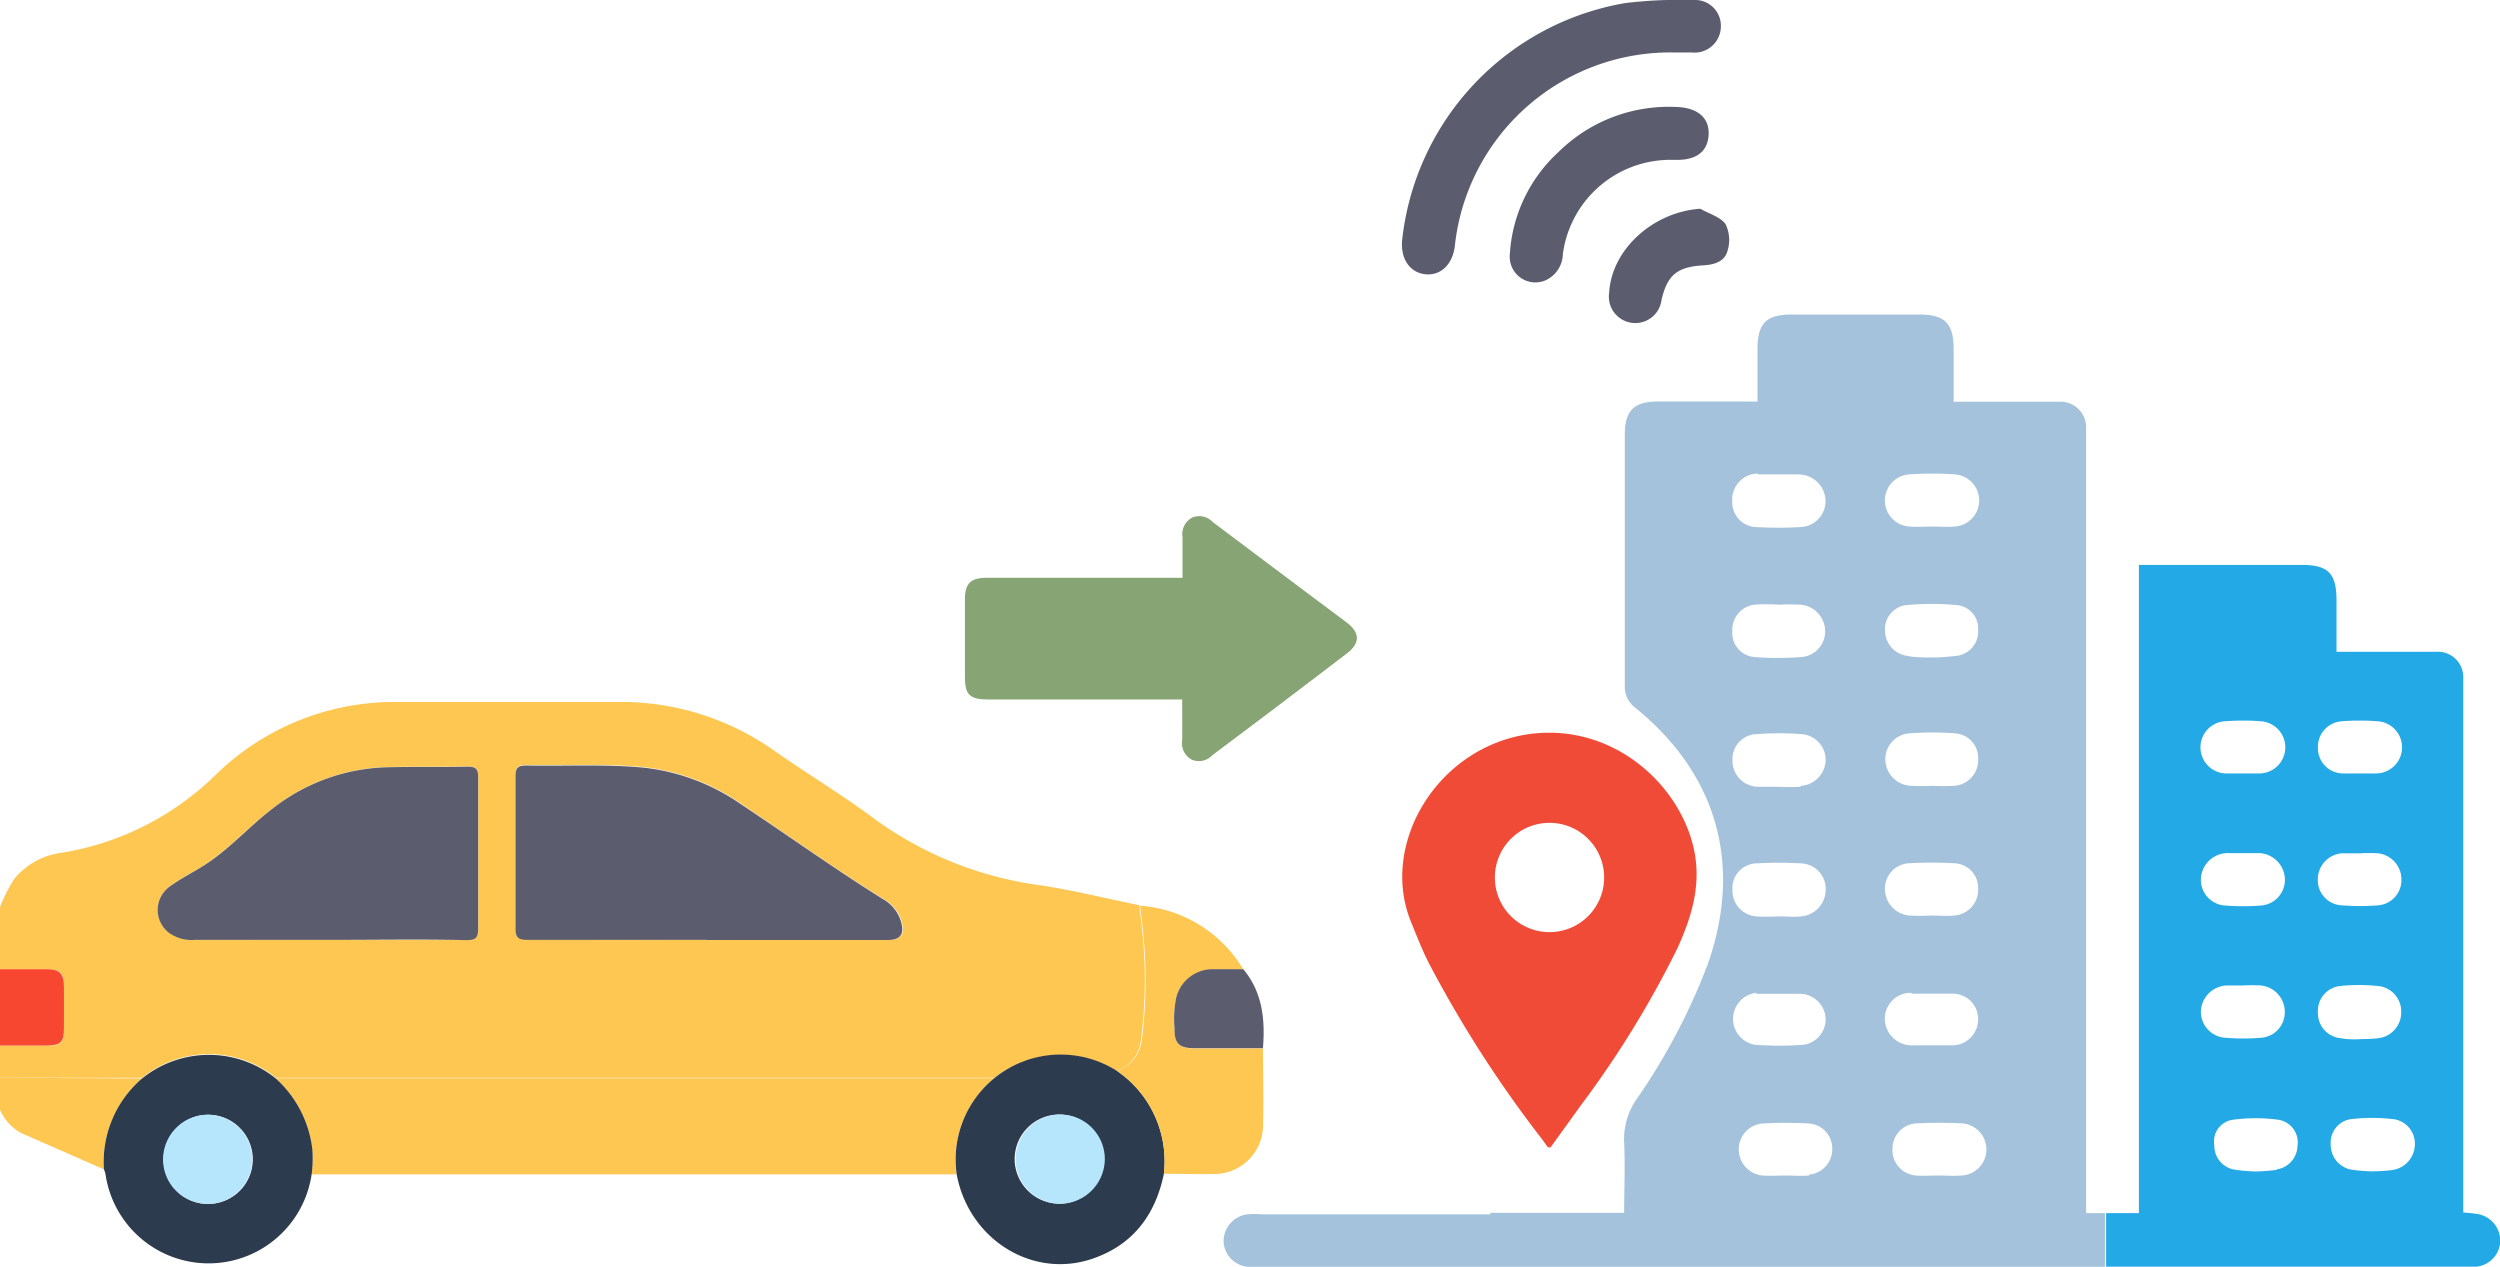 <svg xmlns="http://www.w3.org/2000/svg" viewBox="0 0 228.75 115.9"><defs><style>.cls-1{fill:#fec751;}.cls-2{fill:#f84730;}.cls-3{fill:#2c3b4d;}.cls-4{fill:#5b5d6e;}.cls-5{fill:#b5e6fb;}.cls-6{fill:#ef4b37;}.cls-7{fill:#a4c2db;}.cls-8{fill:#23a9e5;}.cls-9{fill:#87a474;}</style></defs><g id="Layer_2" data-name="Layer 2"><g id="Layer_1-2" data-name="Layer 1"><path class="cls-1" d="M0,83a14.09,14.09,0,0,1,1.3-2.57,6.63,6.63,0,0,1,4.21-2.38A26.08,26.08,0,0,0,19.73,70.9,23.4,23.4,0,0,1,36.1,64.23h21A24.28,24.28,0,0,1,71,68.8c3,2.09,6.17,4,9.13,6.21a33.17,33.17,0,0,0,15.11,6c3,.46,6,1.2,9,1.82.09.74.19,1.48.26,2.22a42.71,42.71,0,0,1-.11,10.17A3.44,3.44,0,0,1,102.22,98,9.79,9.79,0,0,0,91,98.62q-32.39,0-64.75,0c-.34,0-.68,0-1,0a9.74,9.74,0,0,0-12.25,0L0,98.61V95.68H4.28c1.3,0,1.56-.27,1.57-1.61s0-2.55,0-3.83-.41-1.54-1.57-1.55c-1.42,0-2.85,0-4.28,0ZM64.69,86h0c5.53,0,11.06,0,16.59,0,1.18,0,1.55-.53,1.23-1.65a3.49,3.49,0,0,0-1.62-2.07c-4.45-2.74-8.69-5.79-13-8.68A19.26,19.26,0,0,0,59,70.2c-3.6-.35-7.22-.14-10.82-.21-.79,0-1,.21-1,1,0,4.63,0,9.25,0,13.88,0,1,.33,1.09,1.16,1.08C53.78,85.93,59.24,86,64.69,86ZM30.12,86c4.17,0,8.35,0,12.52,0,.77,0,1.13-.1,1.12-1,0-4.62,0-9.25,0-13.87,0-.72-.17-1-.94-1-2.41.05-4.82,0-7.22.05a17.73,17.73,0,0,0-10.46,3.64c-2.35,1.76-4.27,4-6.81,5.56-.93.56-1.9,1.07-2.78,1.71a2.64,2.64,0,0,0-.15,4.19,3.52,3.52,0,0,0,2.43.7Z"/><path class="cls-1" d="M0,98.61l13,.07A10.05,10.05,0,0,0,9.51,107c-2.53-1.11-5.06-2.23-7.59-3.33A4.5,4.5,0,0,1,0,101.55Z"/><path class="cls-2" d="M0,88.68c1.43,0,2.86,0,4.28,0,1.16,0,1.56.4,1.57,1.55s0,2.56,0,3.83-.27,1.6-1.57,1.61H0Z"/><path class="cls-1" d="M25.21,98.66c.34,0,.68,0,1,0q32.37,0,64.75,0a9.74,9.74,0,0,0-3.45,8.79h-59a11.05,11.05,0,0,0,.06-2.23A10.32,10.32,0,0,0,25.21,98.66Z"/><path class="cls-3" d="M25.21,98.66a10.32,10.32,0,0,1,3.37,6.52,11.05,11.05,0,0,1-.06,2.23,9.53,9.53,0,0,1-18.87,0,3.45,3.45,0,0,0-.14-.42A10.05,10.05,0,0,1,13,98.68,9.74,9.74,0,0,1,25.21,98.66ZM19,102a4.08,4.08,0,1,0,4.13,4A4.08,4.08,0,0,0,19,102Z"/><path class="cls-3" d="M87.53,107.41A9.61,9.61,0,0,1,102.22,98a10,10,0,0,1,4.27,9.43c-.81,3.9-3,6.66-6.86,7.85C94.2,116.91,88.59,113.25,87.53,107.41Zm9.4,2.73a4.08,4.08,0,1,0-4.09-4.09A4.1,4.1,0,0,0,96.93,110.14Z"/><path class="cls-1" d="M106.49,107.4A10,10,0,0,0,102.22,98a3.44,3.44,0,0,0,2.24-2.74,42.71,42.71,0,0,0,.11-10.17c-.07-.74-.17-1.48-.26-2.22a12,12,0,0,1,9.45,5.83h-2.7a3.44,3.44,0,0,0-3.42,2.53,9.68,9.68,0,0,0-.17,2.89c0,1.37.42,1.8,1.8,1.81,2.09,0,4.19,0,6.29,0,0,2.44.07,4.88,0,7.32a4.48,4.48,0,0,1-4.25,4.17C109.72,107.45,108.1,107.41,106.49,107.4Z"/><path class="cls-4" d="M115.56,95.91c-2.1,0-4.2,0-6.29,0-1.38,0-1.83-.44-1.8-1.81a9.68,9.68,0,0,1,.17-2.89,3.44,3.44,0,0,1,3.42-2.53h2.7C115.52,90.79,115.77,93.29,115.56,95.91Z"/><path class="cls-4" d="M64.69,86c-5.45,0-10.91,0-16.36,0-.83,0-1.17-.12-1.16-1.08,0-4.63,0-9.25,0-13.88,0-.8.23-1,1-1,3.6.07,7.22-.14,10.82.21a19.26,19.26,0,0,1,8.84,3.36c4.35,2.89,8.59,5.94,13,8.68a3.49,3.49,0,0,1,1.62,2.07c.32,1.12-.05,1.65-1.23,1.65-5.53,0-11.06,0-16.59,0Z"/><path class="cls-4" d="M30.12,86H17.82a3.52,3.52,0,0,1-2.43-.7,2.64,2.64,0,0,1,.15-4.19c.88-.64,1.85-1.15,2.78-1.71,2.54-1.52,4.46-3.8,6.81-5.56a17.73,17.73,0,0,1,10.46-3.64c2.4-.05,4.81,0,7.22-.05.77,0,.95.25.94,1,0,4.62,0,9.25,0,13.87,0,.92-.35,1-1.12,1C38.47,85.93,34.29,86,30.12,86Z"/><path class="cls-5" d="M19,102A4.08,4.08,0,1,1,14.92,106,4.11,4.11,0,0,1,19,102Z"/><path class="cls-5" d="M96.93,110.14a4.08,4.08,0,1,1,4.16-4A4.11,4.11,0,0,1,96.93,110.14Z"/><path class="cls-4" d="M153.12,4.8a19.83,19.83,0,0,0-20,17.68c-.19,1.68-1.25,2.73-2.64,2.62s-2.33-1.31-2.19-3.07A24.71,24.71,0,0,1,148.72.28,42.14,42.14,0,0,1,155,0a2.36,2.36,0,0,1,2.46,2.46,2.41,2.41,0,0,1-2.69,2.34Z"/><path class="cls-4" d="M153.15,14.63A9.93,9.93,0,0,0,143,23.26a2.7,2.7,0,0,1-1.56,2.38,2.35,2.35,0,0,1-3.29-2.39,13.79,13.79,0,0,1,4.43-9.32,14.37,14.37,0,0,1,10.84-4.14c1.91.06,3,1,2.92,2.53s-1.09,2.34-3,2.31Z"/><path class="cls-4" d="M155.58,19.1c.79.46,1.83.74,2.31,1.41a3.33,3.33,0,0,1,.18,2.44c-.27,1-1.22,1.27-2.21,1.33-2.4.13-3.31.9-3.83,3.17a2.42,2.42,0,1,1-4.79-.69C147.47,22.81,151.27,19.39,155.58,19.1Z"/><path class="cls-6" d="M144.69,101.08a90.75,90.75,0,0,0,8.8-14.33c1.25-2.75,2.13-5.57,1.58-8.65-1.1-6.13-7.39-12-15.16-10.93-8.41,1.2-13.68,10.06-10.82,17.14.51,1.25,1,2.52,1.6,3.72A108.52,108.52,0,0,0,141,104.11c.19.25.38.52.63.87h.25Zm-7.91-20.7a5,5,0,1,1,5,4.91A5,5,0,0,1,136.78,80.38Z"/><path class="cls-7" d="M190.88,111v-1.75q0-34.29,0-68.58c0-.5,0-1,0-1.51a2.35,2.35,0,0,0-2.52-2.4c-2.73,0-5.45,0-8.18,0h-1.42V31.93c0-2.31-.8-3.14-3.08-3.15q-5.85,0-11.7,0c-2.39,0-3.16.79-3.17,3.18v4.78h-9.14c-2.13,0-3,.82-3,3,0,7.76,0,15.52,0,23.28a2.43,2.43,0,0,0,.82,1.63c7.61,6.08,10,14.43,6.76,23.6a57.25,57.25,0,0,1-6.49,12.31,6.4,6.4,0,0,0-1.15,4c.1,2.13,0,4.26,0,6.41h-12l0,0h-.3a1.1,1.1,0,0,0,.09.14h-21a8.66,8.66,0,0,0-1.25,0,2.48,2.48,0,0,0-2.19,2.51,2.42,2.42,0,0,0,2.26,2.29c.46,0,.92,0,1.38,0h77V111ZM178.82,71.9a16.83,16.83,0,0,1-2,0h0a19.25,19.25,0,0,1-2,0,2.45,2.45,0,0,1-2.31-2.38,2.36,2.36,0,0,1,2.24-2.42,27.24,27.24,0,0,1,4.14,0A2.25,2.25,0,0,1,181,69.46,2.35,2.35,0,0,1,178.82,71.9ZM181,81.29a2.36,2.36,0,0,1-2.17,2.48c-.71.07-1.42,0-2.14,0a19.25,19.25,0,0,1-2,0,2.45,2.45,0,0,1-2.22-2.46,2.32,2.32,0,0,1,2.2-2.32,35.91,35.91,0,0,1,4.15,0A2.25,2.25,0,0,1,181,81.29ZM179.11,60a20.74,20.74,0,0,1-2.33.16c-.8,0-1.56,0-2.3-.15a2.35,2.35,0,0,1-2-2.26,2.22,2.22,0,0,1,1.83-2.37,24.77,24.77,0,0,1,4.87,0A2.15,2.15,0,0,1,181,57.67,2.24,2.24,0,0,1,179.11,60Zm-4.47-16.59a29,29,0,0,1,4.27,0,2.39,2.39,0,0,1-.13,4.77c-.66.06-1.33,0-2,0s-1.35.05-2,0a2.39,2.39,0,0,1-.13-4.77Zm-13.8,0c.67,0,1.34,0,2,0s1.18,0,1.76,0a2.48,2.48,0,0,1,2.44,2.39,2.39,2.39,0,0,1-2.37,2.43,33.65,33.65,0,0,1-3.89,0,2.27,2.27,0,0,1-2.28-2.35A2.38,2.38,0,0,1,160.84,43.33Zm3.92,28.58a19.25,19.25,0,0,1-2,0h0c-.63,0-1.26,0-1.89,0a2.38,2.38,0,0,1-2.35-2.44,2.28,2.28,0,0,1,2.26-2.38,26.84,26.84,0,0,1,4,0,2.37,2.37,0,0,1,2.27,2.41A2.45,2.45,0,0,1,164.76,71.91Zm2.29,9.39a2.46,2.46,0,0,1-2.22,2.47c-.7.07-1.42,0-2.13,0a19.24,19.24,0,0,1-2,0,2.36,2.36,0,0,1-2.18-2.47A2.25,2.25,0,0,1,160.69,79a35.74,35.74,0,0,1,4.14,0A2.33,2.33,0,0,1,167.05,81.3Zm-8.54-23.6a2.31,2.31,0,0,1,2-2.45,15.47,15.47,0,0,1,2.26,0v0a19.25,19.25,0,0,1,2,0,2.45,2.45,0,0,1,2.23,2.46,2.34,2.34,0,0,1-2.2,2.33,27.67,27.67,0,0,1-4.27,0A2.21,2.21,0,0,1,158.51,57.7Zm2.18,33.15c.71,0,1.42,0,2.13,0h0c.63,0,1.26,0,1.89,0a2.39,2.39,0,0,1,2.34,2.32A2.36,2.36,0,0,1,165,95.6a30.63,30.63,0,0,1-4.39,0,2.4,2.4,0,0,1,.12-4.76Zm4.83,16.63c-.7.06-1.42,0-2.13,0s-1.43.05-2.14,0a2.4,2.4,0,0,1-2.15-2.39,2.36,2.36,0,0,1,2.16-2.37,38,38,0,0,1,4.27,0,2.29,2.29,0,0,1,2.12,2.38A2.33,2.33,0,0,1,165.52,107.48Zm9.37-16.64c1.25,0,2.51,0,3.77,0A2.32,2.32,0,0,1,181,93.23a2.38,2.38,0,0,1-2.37,2.42c-.63,0-1.26,0-1.88,0s-1.26,0-1.89,0a2.46,2.46,0,0,1-2.4-2.42A2.38,2.38,0,0,1,174.89,90.84Zm4.57,16.64c-.7.06-1.42,0-2.13,0s-1.35.05-2,0a2.33,2.33,0,0,1-2.17-2.47,2.31,2.31,0,0,1,2.21-2.3,41,41,0,0,1,4.15,0,2.39,2.39,0,0,1,0,4.77Z"/><path class="cls-8" d="M226.52,111.06c-.35-.06-.71-.08-1.13-.12V63.4c0-.46,0-.92,0-1.38a2.33,2.33,0,0,0-2.53-2.38c-2,0-4,0-6,0h-3.07c0-1.68,0-3.19,0-4.69,0-2.49-.75-3.26-3.2-3.26H195.71V111h-3v4.91h32.46c.42,0,.85,0,1.26,0a2.42,2.42,0,0,0,2.34-2.34A2.48,2.48,0,0,0,226.52,111.06ZM203.53,66a21.32,21.32,0,0,1,3.39,0,2.39,2.39,0,0,1-.13,4.77c-.5,0-1,0-1.51,0s-1.09,0-1.63,0a2.39,2.39,0,0,1-.12-4.77Zm.23,12.06c.5,0,1,0,1.51,0h0c.5,0,1,0,1.51,0a2.47,2.47,0,0,1,2.29,2.4,2.36,2.36,0,0,1-2.26,2.4,20.57,20.57,0,0,1-3.14,0,2.36,2.36,0,0,1-2.29-2.37A2.46,2.46,0,0,1,203.76,78.06Zm-2.38,14.58a2.46,2.46,0,0,1,2.35-2.47c.5,0,1,0,1.51,0h0a14.77,14.77,0,0,1,1.63,0,2.44,2.44,0,0,1,2.19,2.49,2.34,2.34,0,0,1-2.22,2.3,19.37,19.37,0,0,1-3.14,0A2.39,2.39,0,0,1,201.38,92.64Zm6.94,14.4a16.44,16.44,0,0,1-1.93.15,14.68,14.68,0,0,1-1.94-.17,2.21,2.21,0,0,1-1.84-2.23,2,2,0,0,1,1.67-2.33,15.69,15.69,0,0,1,4.22,0,2.11,2.11,0,0,1,1.72,2.42A2.23,2.23,0,0,1,208.32,107ZM214.22,66a21.31,21.31,0,0,1,3.39,0,2.39,2.39,0,0,1-.16,4.77c-.54,0-1.08,0-1.63,0s-1,0-1.5,0a2.31,2.31,0,0,1-2.23-2.27A2.35,2.35,0,0,1,214.22,66Zm.13,12.08c.54,0,1.09,0,1.63,0v0a12.64,12.64,0,0,1,1.63,0,2.41,2.41,0,0,1,2.12,2.42,2.31,2.31,0,0,1-2.16,2.34,20.86,20.86,0,0,1-3.26,0,2.3,2.3,0,0,1-2.23-2.4A2.4,2.4,0,0,1,214.35,78.07ZM212.09,92.7a2.3,2.3,0,0,1,2-2.48,17.06,17.06,0,0,1,3.5,0,2.33,2.33,0,0,1,2.12,2.4A2.37,2.37,0,0,1,217.57,95c-.58.08-1.17.06-1.75.09s-1.1,0-1.63-.09A2.3,2.3,0,0,1,212.09,92.7Zm6.8,14.36a17.3,17.3,0,0,1-1.87.12,14.6,14.6,0,0,1-1.88-.16,2.3,2.3,0,0,1-1.88-2.34,2.16,2.16,0,0,1,1.8-2.27,16.56,16.56,0,0,1,4,0,2.26,2.26,0,0,1,1.9,2.33A2.4,2.4,0,0,1,218.89,107.06Z"/><path class="cls-9" d="M108.17,64H90.45c-1.74,0-2.16-.42-2.16-2.13q0-3.49,0-7c0-1.46.49-2,2-2h17.91c0-1.3,0-2.51,0-3.71a1.72,1.72,0,0,1,.88-1.8,1.68,1.68,0,0,1,1.88.4q6.07,4.57,12.16,9.12c1.38,1,1.38,2,0,3Q117,64.56,110.93,69.1a1.68,1.68,0,0,1-1.88.41,1.71,1.71,0,0,1-.88-1.8C108.18,66.51,108.17,65.31,108.17,64Z"/></g></g></svg>